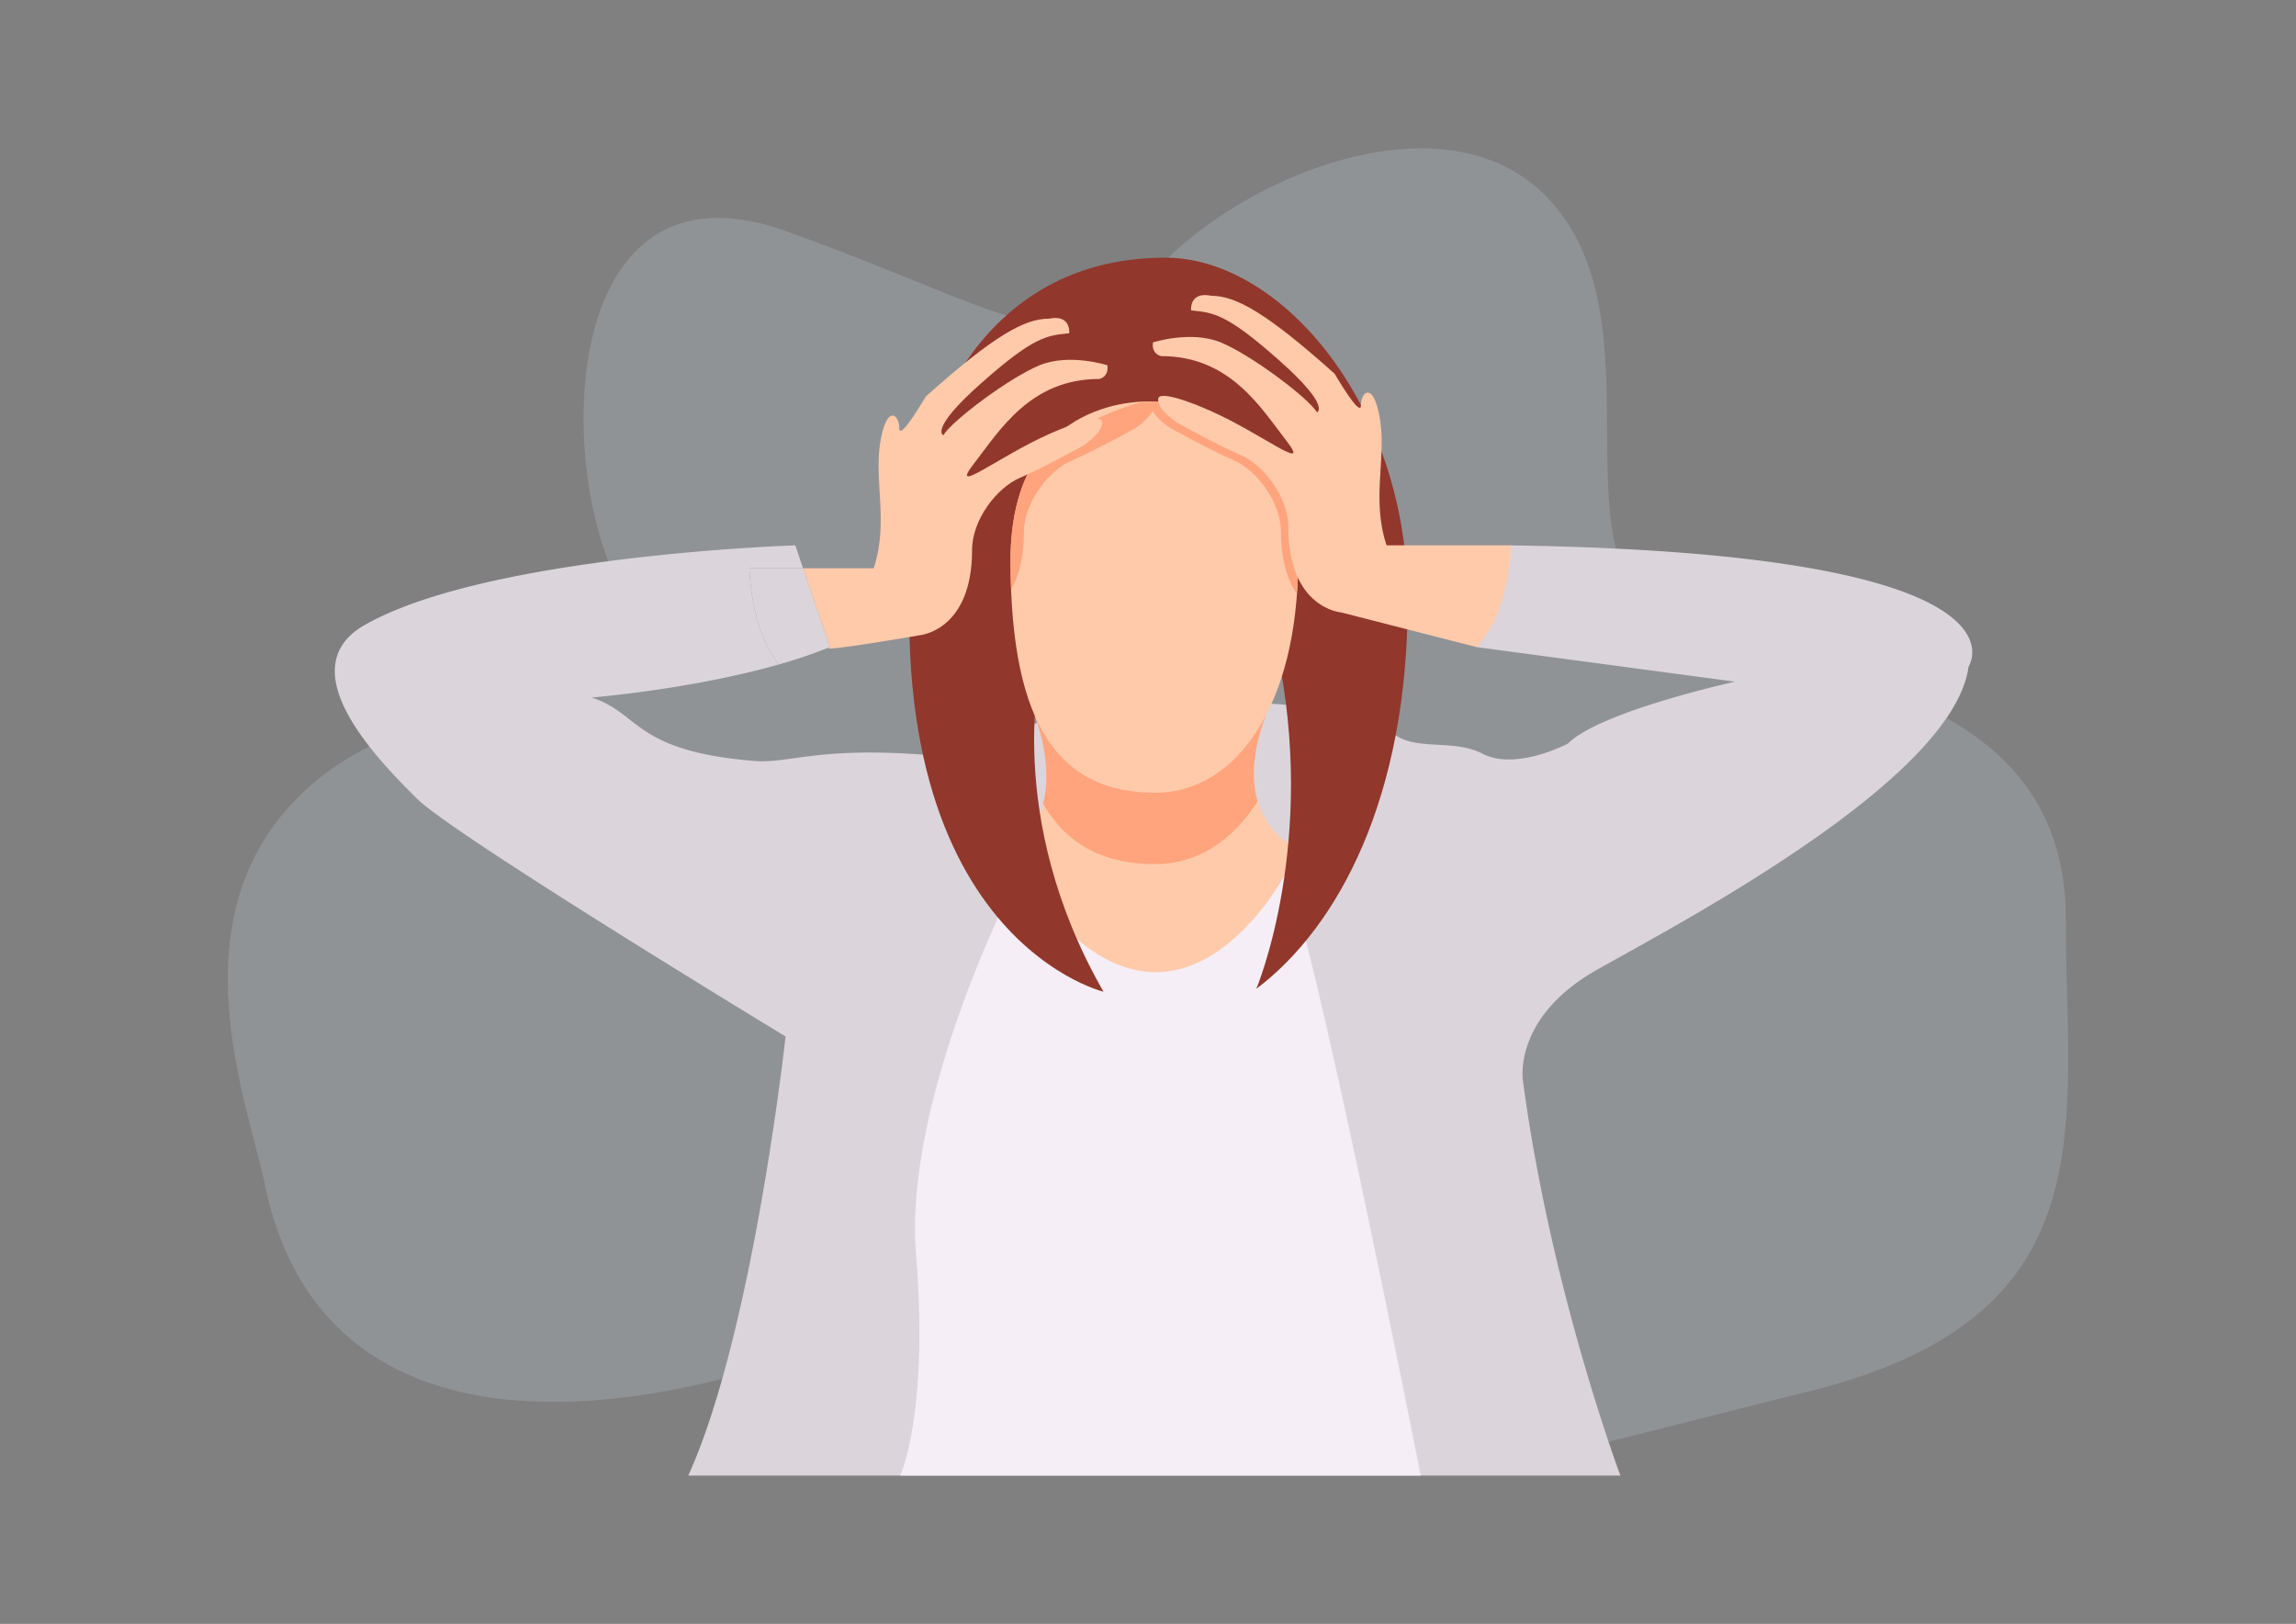 <svg id="Слой_1" data-name="Слой 1" xmlns="http://www.w3.org/2000/svg" viewBox="0 0 1190.55 841.89"><rect x="0" y="0" width="1190.55" height="841.89" fill="#808080" stroke="none"/><defs><style>.cls-1{fill:#d4e1f1;opacity:0.2;}.cls-2{fill:#dbd5db;}.cls-3{fill:#ffcaaa;}.cls-4{fill:#f5eef6;}.cls-5{fill:#91372b;}.cls-6{fill:#ffa47c;}</style></defs><title>32</title><path class="cls-1" d="M937.76,721.42c-32.39,8-58.37,14.7-80,20.15C774.56,762.55,755,765.14,681,751.5c-37.61-6.91-69.81-22.2-102.49-35.47-48.45-19.67-97.94-34.89-167.66-11.8-49.44,16.38-101.25,25.83-146.62,21.47l-.26,0a2.31,2.31,0,0,1-.37,0c-1-.09-2-.2-3.06-.32a186.31,186.31,0,0,1-22.76-4l-.7-.17A148.72,148.72,0,0,1,208.12,711s-.05,0-.08,0c-34.57-16.52-60.39-47.09-70.72-97-8.11-39.16-41.35-123.24,4.83-186.21,27-36.79,68.28-50.66,93.75-56.19,40-4.28,87.65-13.95,93.7-38.7,2.42-9.94-2.4-18.9-5.51-24-36.7-60.17-36.7-232.07,83.37-189.09s145.07,73.05,190.93,21.49S761,41.64,811,112.93s-13.34,195.91,70.05,217.4S1071.16,369,1071.16,476.45,1094.51,682.74,937.76,721.42Z"/><path class="cls-2" d="M1020.78,345.55c-7.85,58.32-147.47,131.77-192.33,157s-38.69,58.32-38.69,58.32C804.34,669.65,840.23,765,840.23,765H356.89c33.64-74,50.46-227.65,50.46-227.65S235.21,433,216.15,414s-66.73-66.73-27.48-89.72C252,287.8,412.4,282.75,412.4,282.75l4,11.85H388.57s.5,31.75,15.37,49.86c-45.62,13-97.15,17.16-97.15,17.16,25.43,8.23,21.53,27.77,84.49,32.91,18.9,1.53,34-8.61,99.43-2.25,16.34,1.58,32.9-6.73,32.9-6.73s10.1-10.09,27.29-18.32,75.13-2.61,101.3-2.61a150.33,150.33,0,0,1,47.85,8.22s8.58-13.35,18.69,3c9.71,15.7,32.9,6,50.09,14.95s44.11-5.23,44.11-5.23c16.83-16.82,86.73-32.15,86.73-32.15l-134.1-17.94c-8.47-24.67,17.95-54.58,17.95-52.71C1059.89,286.87,1020.78,345.55,1020.78,345.55Z"/><path class="cls-3" d="M536.58,371.08s21.61,53.53-17.08,70.36l21.86,104.29,134.58-21.87V441.44S635,428,656.3,371.08Z"/><path class="cls-4" d="M666.09,453.76S605.85,568,528.84,452.09c0,0-60.56,115.13-53.83,198.12S466.79,765,466.79,765H736.68S677.61,465.27,666.09,453.76Z"/><path class="cls-5" d="M540.06,344.43s-20.19,78.5,32.14,169.71c0,0-130-31.12-94.65-273.34,0,0,20.64-107.2,126.8-107.2,59.81,0,125.6,76.26,125.6,177.94s-35.88,169-78.5,201.11c0,0,32.15-76.26,10.47-176.44S540.06,344.43,540.06,344.43Z"/><path class="cls-6" d="M599.12,448c21.09,0,39.72-11.59,53-32.64-3.12-10.49-3.1-24.84,4.17-44.26H536.58s9.88,24.5,4.3,45.56C553.57,438.62,573.21,448,599.12,448Z"/><path class="cls-3" d="M597.44,208.18S524,203.13,524,290.6,550.52,411,599.12,411c41.87,0,74-45.61,74-120.37C673.13,229.3,630.89,208.18,597.44,208.18Z"/><path class="cls-6" d="M571.18,216c-10.53,4.64-21.15,10.9-29.21,15.56-10.35,12.24-18,30.82-18,59,0,5.22.1,10.23.29,15.07,3.82-6.54,6.63-15.93,6.63-29.46,0-15.7,12.89-32.24,24.67-37.29s32.9-16.73,32.9-16.73,11.4-7.38,9.71-13C598.18,209.2,597.25,204.53,571.18,216Z"/><path class="cls-2" d="M430.34,335.46a252.1,252.1,0,0,1-26.4,9c-14.87-18.11-15.37-49.86-15.37-49.86h27.87Z"/><path class="cls-3" d="M505,240.39c-13.46,17.39,13.26-4,39.34-15.51s27-6.81,27-6.81c1.69,5.6-9.72,13-9.72,13s-21.12,11.69-32.89,16.73-24.67,21.59-24.67,37.29c0,42.34-27.48,44.3-27.48,44.3s-54.5,9.48-46.26,6.09l-13.9-40.86h36.61c7.85-23.55.18-44.85,3.37-65s9.9-15,9.9-7.67S480,205.63,480,205.63c35.5-31.77,51.3-40.42,63.92-40.42,11.63-2.37,10.51,7.57,10.51,7.57-11.78,1.12-18.51,1.83-45.7,25.94s-19.58,26.92-19.58,26.92c4.67-7.67,34.39-29.91,49.9-36.27s35.15,0,35.15,0c.93,6.17-4.21,7.11-4.21,7.11C534.36,196.48,518.46,223,505,240.39Z"/><path class="cls-6" d="M652.2,230.63c-7.92-4.6-18.11-10.53-28.2-15-9.75-4.3-16-6.33-20-7.2q-3.18-.25-6.27-.27c-.7.28-.77.65-.77.65-1.68,5.61,9.72,13,9.72,13s21.12,11.68,32.89,16.73,24.68,21.59,24.68,37.29c0,15.39,3.63,25.43,8.26,32q.59-8.32.59-17.23C673.13,263.08,664.61,243.68,652.2,230.63Z"/><path class="cls-3" d="M765.58,335.46l-70.09-17.94s-27.48-2-27.48-44.3c0-15.7-12.89-32.24-24.67-37.29s-32.89-16.73-32.89-16.73-11.4-7.38-9.72-13c0,0,.93-4.67,27,6.83s52.8,32.89,39.34,15.51-29.34-43.92-65-43.92c0,0-5.14-.94-4.21-7.11,0,0,19.63-6.35,35.14,0s45.24,28.6,49.91,36.26c0,0,7.61-2.8-19.58-26.91s-33.93-24.81-45.7-25.94c0,0-1.12-10,10.51-7.57,12.62,0,28.41,8.65,63.93,40.42,0,0,13.64,23.55,13.64,16.26s6.73-12.52,9.91,7.67-4.49,41.49,3.36,65h64.48S783,318.08,765.58,335.46Z"/></svg>
